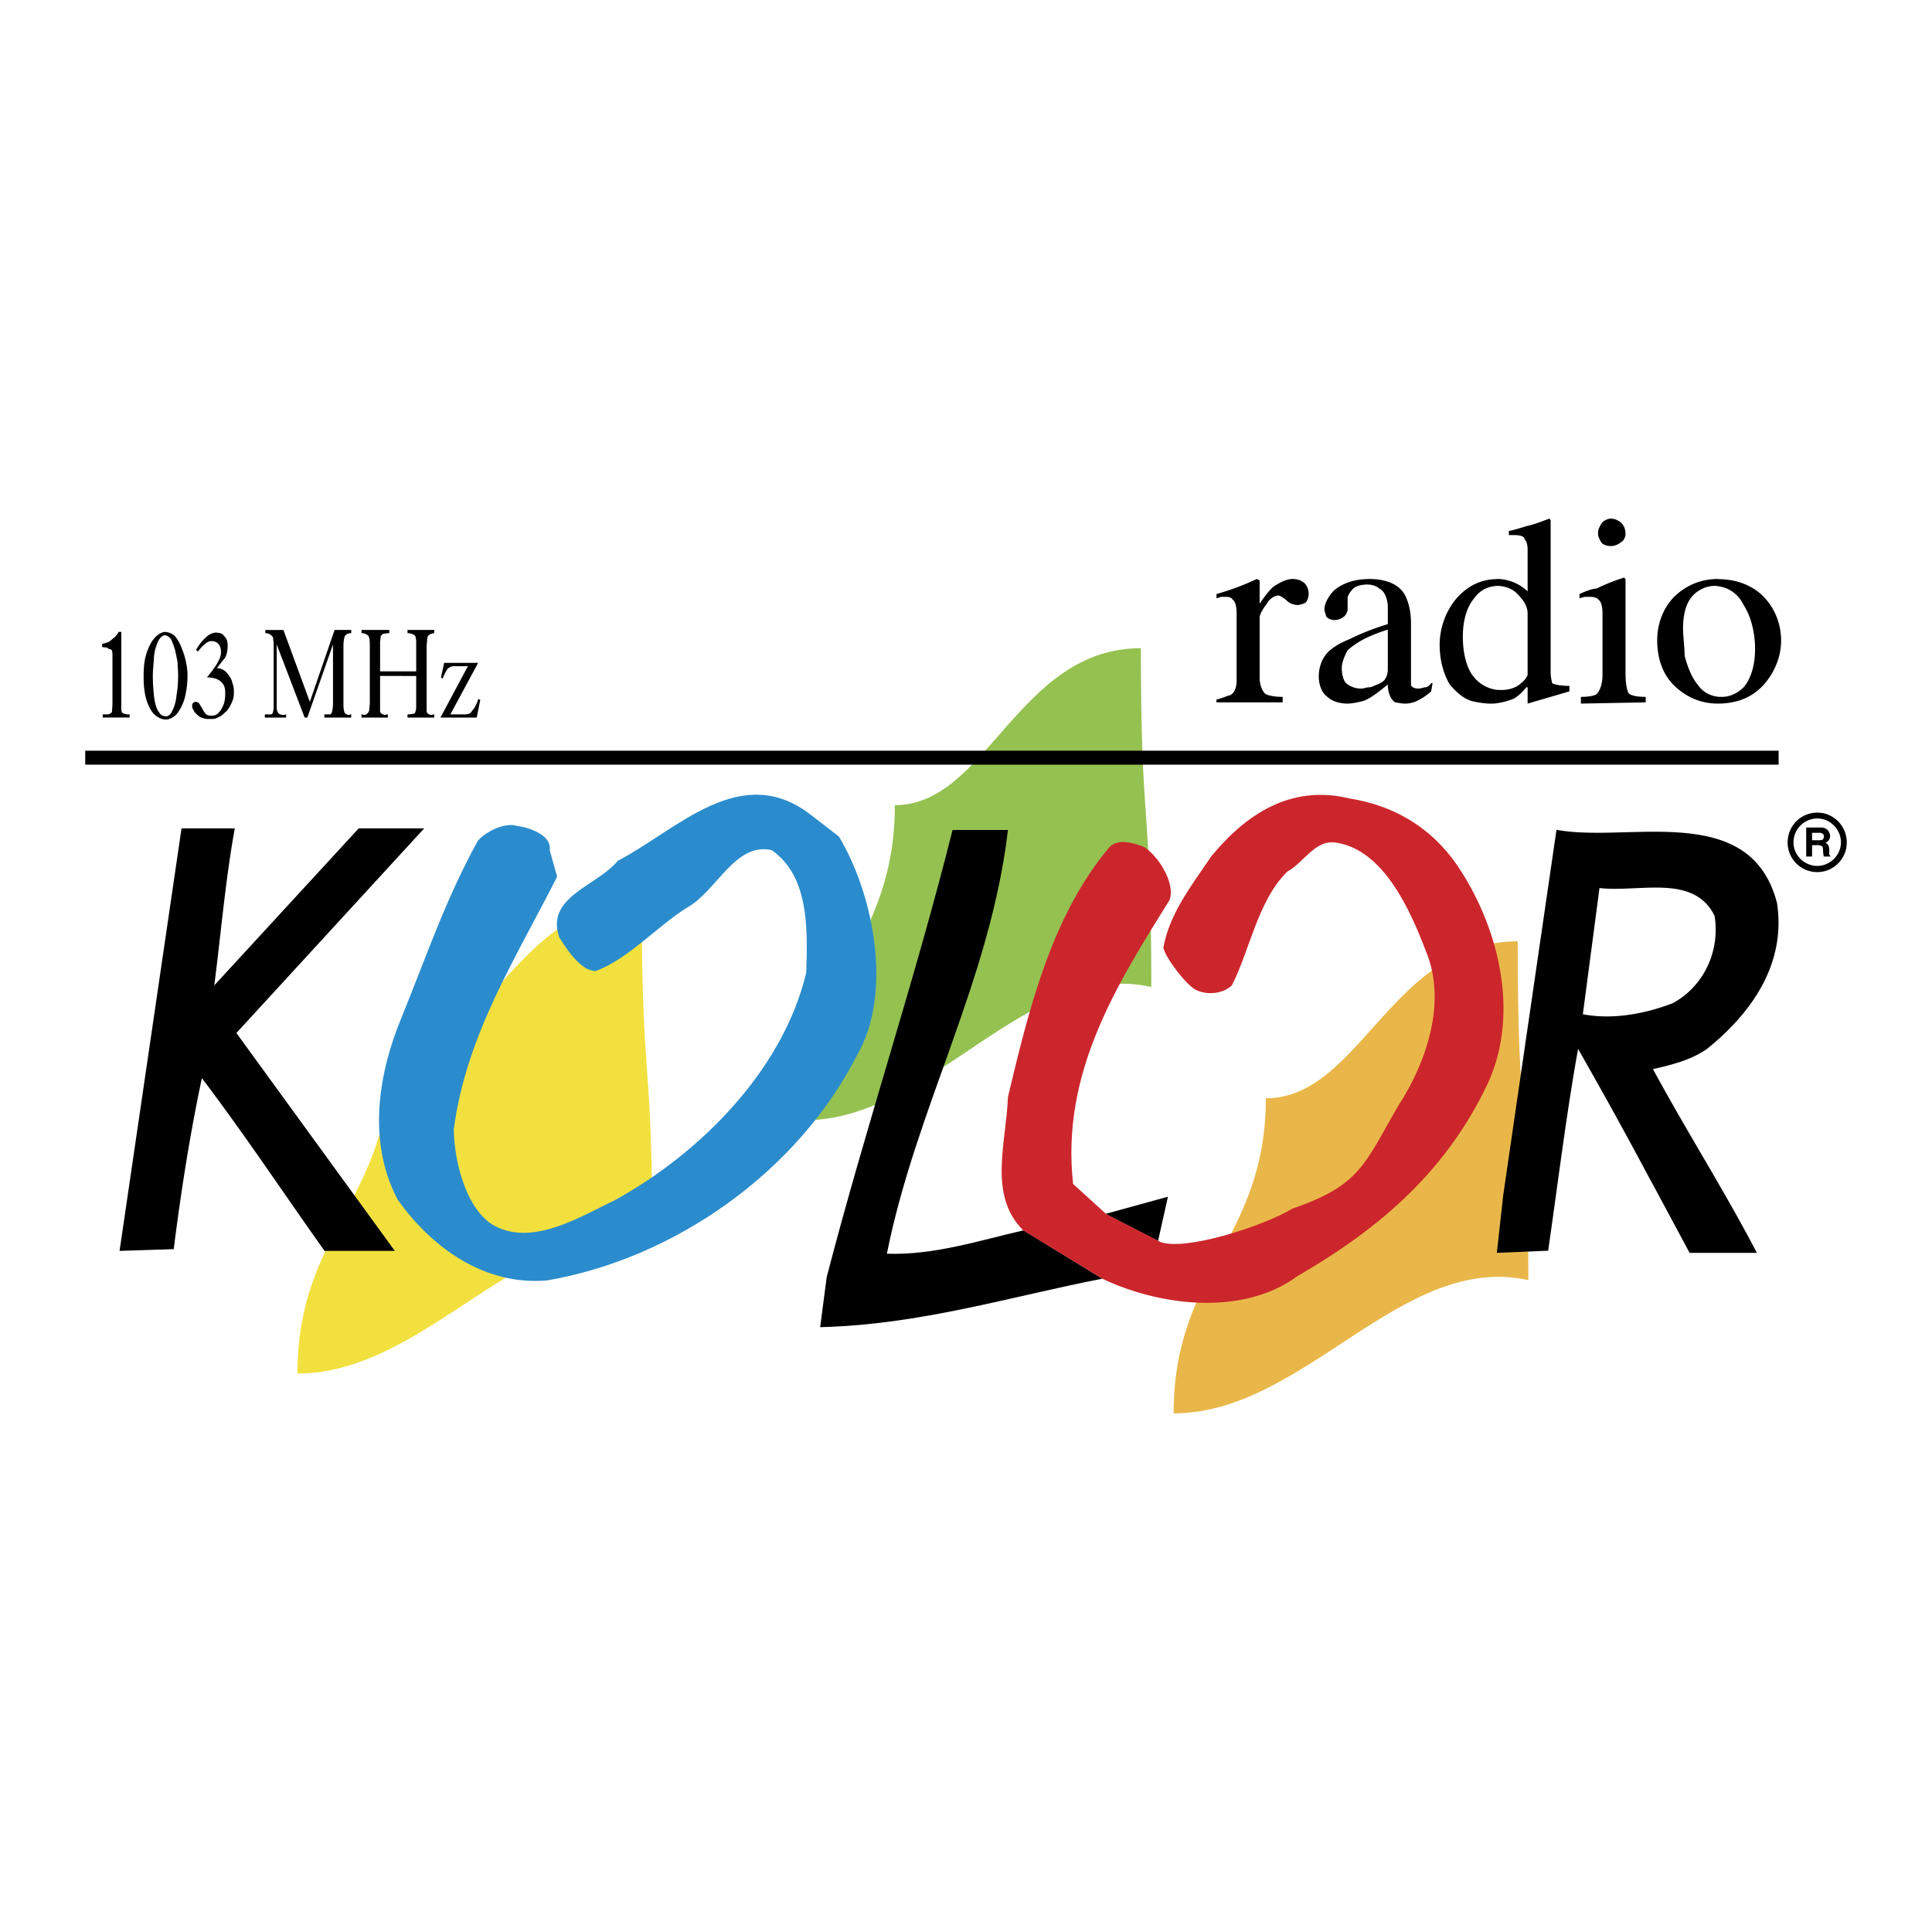 <svg xmlns="http://www.w3.org/2000/svg" width="2500" height="2500" viewBox="0 0 192.756 192.756"><g fill-rule="evenodd" clip-rule="evenodd"><path fill="#fff" d="M0 0h192.756v192.756H0V0z"/><path d="M16.536 71.467v.318h.053c.212 0 .565-.124.883-.389.301-.265.618-.795.866-1.448.212-.653.371-1.572.371-2.631 0-.335-.053-.795-.159-1.307a8.54 8.54 0 0 0-.46-1.448c-.158-.406-.423-.865-.671-1.13a1.447 1.447 0 0 0-.883-.371v.335c.212.036.406.212.565.441.106.265.265.654.371 1.042.088.406.194.865.248 1.254 0 .388.053.848.053 1.183 0 .724-.053 1.448-.159 2.031-.053.601-.195 1.13-.406 1.519-.159.406-.406.6-.619.6l-.053.001zM20.704 67.511c.053-.07.211-.264.424-.529.194-.265.354-.512.459-.653.105-.194.265-.459.3-.583.106-.212.159-.459.159-.671 0-.724-.354-1.113-.971-1.113-.371 0-.83.389-1.342 1.06l-.159-.212c.265-.459.618-.918.936-1.183.3-.318.724-.512 1.024-.512.211 0 .459.053.618.124.159.142.317.335.406.459.105.194.159.459.159.724 0 .459-.106.918-.248 1.183-.211.265-.529.653-.83 1.06.211 0 .459.053.671.194.211.124.406.335.512.53.159.194.318.459.353.724.106.265.159.529.159.777v.335c0 .389-.159.794-.3 1.06-.159.318-.371.653-.565.777-.211.211-.424.406-.618.459a1.286 1.286 0 0 1-.618.212h-.583c-.141 0-.353-.071-.565-.142-.194-.07-.406-.265-.512-.388a.7.7 0 0 1-.247-.335.763.763 0 0 1-.159-.459c0-.124.053-.265.106-.265a.312.312 0 0 1 .247-.124c.106 0 .212.053.318.124.106.142.195.336.3.459.106.265.265.459.371.601.106.124.3.194.512.194h.212c.194 0 .458-.124.618-.335.194-.194.354-.513.46-.777.105-.265.158-.671.158-.989v-.265c0-.918-.671-1.448-1.819-1.448l.054-.073zM30.911 70.019l2.472-7.169h1.66v.318c-.318 0-.53.141-.618.265-.106.194-.159.6-.159 1.06v5.845c0 .336.053.601.105.725.053.141.248.265.46.265 0 0 .105-.053.211-.053v.318h-2.684v-.318h.565c.106 0 .212-.211.212-.335.053-.141.088-.459.088-.795V64.3l-2.561 7.293h-.265L27.606 64.3v6.305c0 .194.053.406.159.53.106.141.318.194.565.194.053 0 .159-.053.212-.053v.318h-2.119v-.318h.565c.105 0 .211-.07.211-.141a1.48 1.48 0 0 0 .106-.53v-6.446c0-.124-.053-.318-.053-.459 0-.124-.106-.265-.212-.318-.106-.142-.354-.212-.565-.212v-.318h1.801l2.635 7.167zM41.524 66.981v-3.02c0-.124-.053-.335-.053-.389-.053-.141-.141-.265-.248-.265-.105-.071-.371-.141-.565-.141v-.318h2.667v.318c-.088 0-.247.07-.3.07-.105 0-.211.142-.265.142a.717.717 0 0 0-.142.388c0 .124-.053.459-.053.795v6.375c0 .124.088.265.142.265.053.07.212.124.371.124.053 0 .159-.053.247-.053v.318h-2.667v-.318c.301 0 .565-.07.671-.07.088-.071.194-.335.194-.654v-3.107H37.92V70.937c0 .124.106.265.159.265.106.07.247.124.354.124 0 0 .159-.053.265-.053v.318h-2.631v-.318c.106 0 .265.053.265.053.088 0 .247-.053.3-.124a.577.577 0 0 0 .212-.406c0-.124.053-.459.053-.777v-5.722c0-.406-.053-.724-.158-.865-.106-.124-.371-.265-.671-.265v-.318h2.772v.318c-.247 0-.512.07-.618.07-.089.071-.248.195-.248.335 0 .124-.053.389-.053.583v2.826h3.603zM46.681 66.469h-1.448c-.194 0-.406.124-.564.248-.16.211-.354.6-.513.989l-.159-.124.318-1.448h3.39l-2.772 5.139h1.484c.211 0 .424-.07.53-.141.088-.124.247-.335.353-.459.106-.194.318-.53.406-.919l.212.071-.353 1.766h-3.62l2.736-5.122zM16.536 63.396v-.335c-.017 0-.035-.018-.053-.018-.212 0-.512.124-.777.335-.247.194-.512.512-.724.918a6.059 6.059 0 0 0-.512 1.448c-.106.512-.141 1.113-.141 1.766v.071c0 .848.088 1.643.3 2.296.212.671.512 1.184.83 1.448.283.265.689.459 1.077.459v-.318a.767.767 0 0 1-.512-.194c-.106-.141-.318-.406-.406-.671-.106-.265-.212-.724-.265-1.254a18.684 18.684 0 0 1-.106-1.907c0-.459.053-1.042.106-1.643 0-.583.158-1.184.353-1.643.159-.459.477-.777.777-.777.017.002.036.019.053.019zM11.22 65.286c0-.141-.035-.265-.035-.335 0-.071-.106-.142-.106-.142s-.106-.053-.159-.053c-.106 0-.212-.142-.212-.142l-.513-.053v-.335c.106 0 .318-.071.513-.124.212-.071.424-.265.564-.406.212-.124.424-.389.565-.653h.265v7.699c0 .124.053.318.053.318.053.07.159.141.212.141s.194.07.3.07h.265v.318H10.25v-.318h.512c.159 0 .318-.141.318-.141.053 0 .106-.124.106-.265 0-.124.035-.459.035-.848v-4.731h-.001z"/><path d="M64.026 89.923c0 18.825 1.06 14.993 1.06 33.801-12.697-2.773-22.339 13.314-35.408 13.314 0-14.217 9.219-17.359 9.219-31.434 9.412.001 12.555-15.681 25.129-15.681z" fill="#f2e03f"/><path d="M151.424 93.915c0 18.806 1.059 14.976 1.059 33.8-12.68-2.791-22.34 13.297-35.389 13.297 0-14.197 9.199-17.359 9.199-31.434 9.412 0 12.574-15.663 25.131-15.663z" fill="#e9b749"/><path d="M113.826 64.67c0 18.825 1.041 14.975 1.041 33.8-12.396-2.791-21.827 13.297-34.594 13.297 0-14.197 9.006-17.359 9.006-31.433 9.2 0 12.274-15.664 24.547-15.664z" fill="#95c151"/><path d="M110.293 121.109l5.246 2.703.988-4.416-6.234 1.713zM102.117 122.752c-4.469 1.025-8.918 2.49-13.633 2.332 2.914-14.57 10.313-27.25 12.079-42.277h-5.526c-3.762 15.027-8.671 29.633-12.556 44.607l-.653 4.998c10.013-.246 18.896-3.037 28.15-4.838l-7.861-4.822z"/><path d="M109.977 127.574c5.279 2.543 13.791 3.938 19.514-.283 8.477-4.91 14.904-10.631 18.984-19.268 3.23-7.133.953-15.769-3.145-21.773-2.613-3.762-6.34-5.898-10.684-6.587-5.898-1.431-10.385 1.624-13.793 5.774-1.959 2.896-4.166 5.686-4.785 9.112.213 1.024 2.295 3.762 3.268 4.221 1.076.529 2.666.406 3.566-.459 1.766-3.427 2.613-8.548 5.562-11.374 1.607-.848 2.738-3.231 4.875-2.861 4.75.742 7.398 6.834 8.918 10.808 2.137 5.103.035 11.161-2.738 15.417-3.391 5.811-3.76 7.947-10.561 10.277-2.912 1.766-10.807 4.291-13.209 3.32l-5.367-2.754-3.32-3.021c-1.219-11.055 4.309-19.812 9.625-28.325.617-1.678-1.148-4.45-2.58-5.315-.988-.371-2.506-.848-3.391 0-5.826 6.887-8.105 16.371-10.154 24.971-.158 4.539-2.012 9.783 1.52 13.297l7.895 4.823z" fill="#cc262d"/><path d="M83.698 83.459c3.515 5.863 5.404 15.718 1.766 21.898-5.933 11.586-18.172 20.221-30.904 22.393-6.251.529-11.496-3.285-14.887-8.07-3.073-5.811-1.89-12.68.371-18.119 2.455-6.021 4.45-11.955 7.647-17.695.865-.971 2.737-1.836 3.885-1.465.9.088 3.514.812 3.267 2.419l.742 2.648c-4.167 8.229-9.077 15.805-10.313 25.219.054 3.391 1.36 8.459 4.415 9.783 3.779 1.713 8.353-1.148 11.708-2.756 8.565-4.732 16.742-13.016 19.037-22.656.159-4.38.283-9.661-3.443-12.239-3.638-.83-5.475 4.079-8.424 5.722-3.072 1.925-5.863 5.121-9.13 6.339-1.519 0-2.949-2.278-3.638-3.355-1.396-4.079 3.762-5.104 5.845-7.646 5.969-3.108 12.326-10.066 19.355-4.503l2.701 2.083z" fill="#2b8ccd"/><path d="M23.426 82.648c-.936 5.121-1.395 10.631-2.048 15.665l14.41-15.665h6.534l-18.737 20.415 15.805 21.738h-7.011c-4.079-5.738-7.929-11.549-12.238-17.236-1.183 5.564-2.083 11.303-2.808 17.061l-5.404.176 6.181-42.153h5.316v-.001zM164.561 100.838v16.705c1.344 2.473 2.668 4.963 4.01 7.453h6.711c-3.25-6.234-7.047-12.186-10.365-18.332 1.871-.424 3.795-.9 5.385-2.012 4.574-3.674 7.895-8.584 6.994-14.535-1.66-6.481-7.117-7.17-12.734-7.134v5.58c2.703-.071 5.229.23 6.5 2.808.564 3.461-1.023 6.994-4.15 8.707-.762.299-1.537.547-2.351.76zM164.561 88.563v-5.58c-3.283.035-6.621.3-9.27-.194l-5.316 36.467-.635 5.74 5.121-.213c.971-6.711 1.801-13.562 2.984-20.131a483.292 483.292 0 0 1 7.115 12.891v-16.705c-2.137.547-4.432.775-6.639.352l1.66-12.59c1.536.176 3.304-.001 4.98-.037zM171.52 69.527v.671c1.943-.035 3.461-.707 4.592-2.048 1.006-1.219 1.59-2.72 1.59-4.239 0-1.766-.725-3.408-1.873-4.503-1.113-1.06-2.648-1.607-4.309-1.625v.724c1.006.142 1.943.795 2.438 1.854.723 1.095 1.146 2.737 1.146 4.379 0 1.643-.424 3.002-1.146 3.832-.566.547-1.289.954-2.154.954l-.284.001zM171.52 58.507v-.724c-.035 0-.088-.018-.141-.018-1.73 0-3.303.688-4.469 1.907-1.006 1.095-1.572 2.596-1.572 4.238 0 1.784.566 3.426 1.73 4.521 1.148 1.095 2.58 1.766 4.311 1.766h.141v-.671c-.883-.071-1.643-.477-2.154-1.236-.582-.689-1.008-1.784-1.289-2.861 0-.83-.16-1.925-.16-2.737 0-1.377.301-2.472.867-3.144.582-.688 1.447-1.095 2.295-1.095.14.001.3.019.441.054zM149.197 68.803v1.377c.725-.089 1.449-.3 1.908-.512a4.632 4.632 0 0 0 1.166-1.095h.141v1.625l4.168-1.219v-.547c-.865 0-1.59-.141-1.73-.282 0-.124-.143-.548-.143-1.095v-15.17l-.141-.141c-.725.282-1.447.547-2.014.688-.582.142-1.289.406-2.014.547v.406h.566c.582 0 1.006.141 1.006.424.16.124.301.53.301.954v4.238c-.865-.83-2.014-1.236-3.02-1.236-.07 0-.125.018-.195.018v.689c.07 0 .125-.018.195-.018.705 0 1.43.266 1.871.672.566.547 1.148 1.236 1.148 2.066v6.145c-.141.406-.582.812-1.008 1.095-.439.265-1.006.406-1.588.406-.21 0-.404 0-.617-.035zM157.727 70.198v-.671c.865 0 1.432-.142 1.572-.282.283-.266.582-.954.582-1.908v-6.146c0-.689-.141-1.236-.441-1.377 0-.142-.422-.265-.705-.265h-.584c-.141 0-.424.124-.564.124v-.406c.564-.265 1.289-.547 1.713-.547 0 0 1.008-.548 2.736-1.095l.143.141v9.431c0 .954.141 1.642.283 1.924.141.265.865.407 1.73.407v.547l-6.465.123zM159.439 53.121c0-.283.143-.547.301-.83.141-.265.566-.547 1.008-.547.281 0 .705.141 1.006.424.281.265.424.671.424 1.095 0 .265-.143.671-.424.812-.301.265-.725.406-1.006.406-.441 0-.867-.142-1.008-.406-.158-.265-.301-.548-.301-.812v-.142z"/><path d="M149.197 58.472v-.689c-1.5.036-2.877.724-3.973 2.031-1.006 1.236-1.59 2.878-1.59 4.521 0 1.643.441 3.002 1.008 3.956.582.688 1.307 1.377 2.154 1.643.582.141 1.307.265 1.871.265.176 0 .354 0 .529-.018v-1.377a3.514 3.514 0 0 1-2.102-1.201c-.723-.812-1.146-2.313-1.146-4.097 0-1.642.424-3.002 1.146-3.832a2.783 2.783 0 0 1 2.103-1.202zM136.164 68.644v1.236c.707-.3 1.502-.936 2.297-1.589 0 .83.301 1.501.725 1.784.141 0 .582.124 1.006.124s1.006-.124 1.43-.406c.301-.124.865-.547 1.166-.812l.141-.83h-.141c-.158.282-.441.423-.582.423-.143 0-.424.124-.725.124-.283 0-.707-.124-.707-.406v-6.146c0-1.236-.299-2.189-.582-2.737-.564-1.095-1.871-1.643-3.584-1.643-.16 0-.301.018-.443.018v.548c.055 0 .09-.018.143-.018.582 0 1.006.141 1.307.406.564.282.848 1.095.848 1.924v1.625c-.865.265-1.643.547-2.297.812v.636a16.034 16.034 0 0 1 2.297-.901V66.79c0 .406-.141.812-.283.954 0 .141-.424.406-.723.547-.143 0-.566.282-.848.282-.162 0-.302.035-.445.071zM123.379 67.884v-6.693c0-.689-.141-1.236-.424-1.377 0-.142-.299-.265-.582-.265h-.564s-.301.124-.441.124v-.406a25.9 25.9 0 0 0 4.025-1.501l.283.142v2.313c.582-.812 1.146-1.643 1.73-1.907.424-.265 1.006-.548 1.572-.548.441 0 .865.142 1.164.406.283.282.424.689.424 1.095 0 .283-.141.689-.281.83-.143.124-.584.265-.865.265a1.64 1.64 0 0 1-1.008-.406c-.283-.283-.725-.547-.865-.547-.281 0-.865.265-1.148.812-.424.547-.723 1.095-.723 1.377v6.004c0 .83.299 1.377.582 1.643.283.141.865.282 1.713.282v.547h-6.604v-.283c.582-.124 1.146-.406 1.289-.406.442-.14.723-.688.723-1.501zM136.164 58.331v-.548c-1.234.071-2.242.459-3.02 1.078-.564.547-1.006 1.36-1.006 1.907 0 .283.158.547.158.689.143.282.566.406.848.406.301 0 .725-.124 1.008-.406.141-.142.299-.406.299-.689v-.671-.424c0-.265.283-.671.566-.953.247-.231.743-.372 1.147-.389zM136.164 63.717v-.636c-.723.3-1.27.565-1.57.707-1.008.406-1.873.953-2.297 1.501-.441.547-.723 1.359-.723 2.189 0 .812.281 1.642.865 2.049.424.406 1.146.671 2.012.671.426 0 1.008-.124 1.572-.265.035-.018.088-.036.141-.053v-1.236a1.747 1.747 0 0 1-.424.053c-.582 0-1.146-.265-1.447-.547-.281-.265-.424-.954-.424-1.501 0-.547.283-1.218.582-1.766.373-.354.973-.778 1.713-1.166zM8.504 74.895h168.949v1.396H8.504v-1.396zM181.32 81.076c1.607 0 2.932 1.324 2.932 2.984 0 1.624-1.324 2.949-2.932 2.949a2.947 2.947 0 0 1-2.967-2.949c.001-1.66 1.307-2.984 2.967-2.984zm0 .583c1.271 0 2.35 1.077 2.35 2.384 0 1.271-1.078 2.348-2.35 2.348-1.324 0-2.383-1.077-2.383-2.348a2.385 2.385 0 0 1 2.383-2.384z"/><path d="M181.373 83.831l.018.495c.213 0 .354.07.426.141.051.071.07.212.07.424 0 .142.035.283.035.371 0 .053.035.142.035.194h.67v-.053c-.07-.036-.123-.106-.123-.229v-.354c0-.23-.053-.424-.123-.512-.018-.071-.143-.159-.248-.212.105-.053.248-.177.336-.283a.844.844 0 0 0 .123-.406.567.567 0 0 0-.088-.318c-.053-.159-.141-.3-.266-.353-.141-.124-.352-.177-.582-.177h-.283v.53h.178c.141 0 .281.053.336.142.07.053.088.142.088.229 0 .106-.053.23-.107.283-.051.07-.211.088-.387.088h-.108zM181.373 83.089v-.53h-1.166v2.897h.584v-1.13h.582v-.495h-.582v-.742h.582z"/></g></svg>